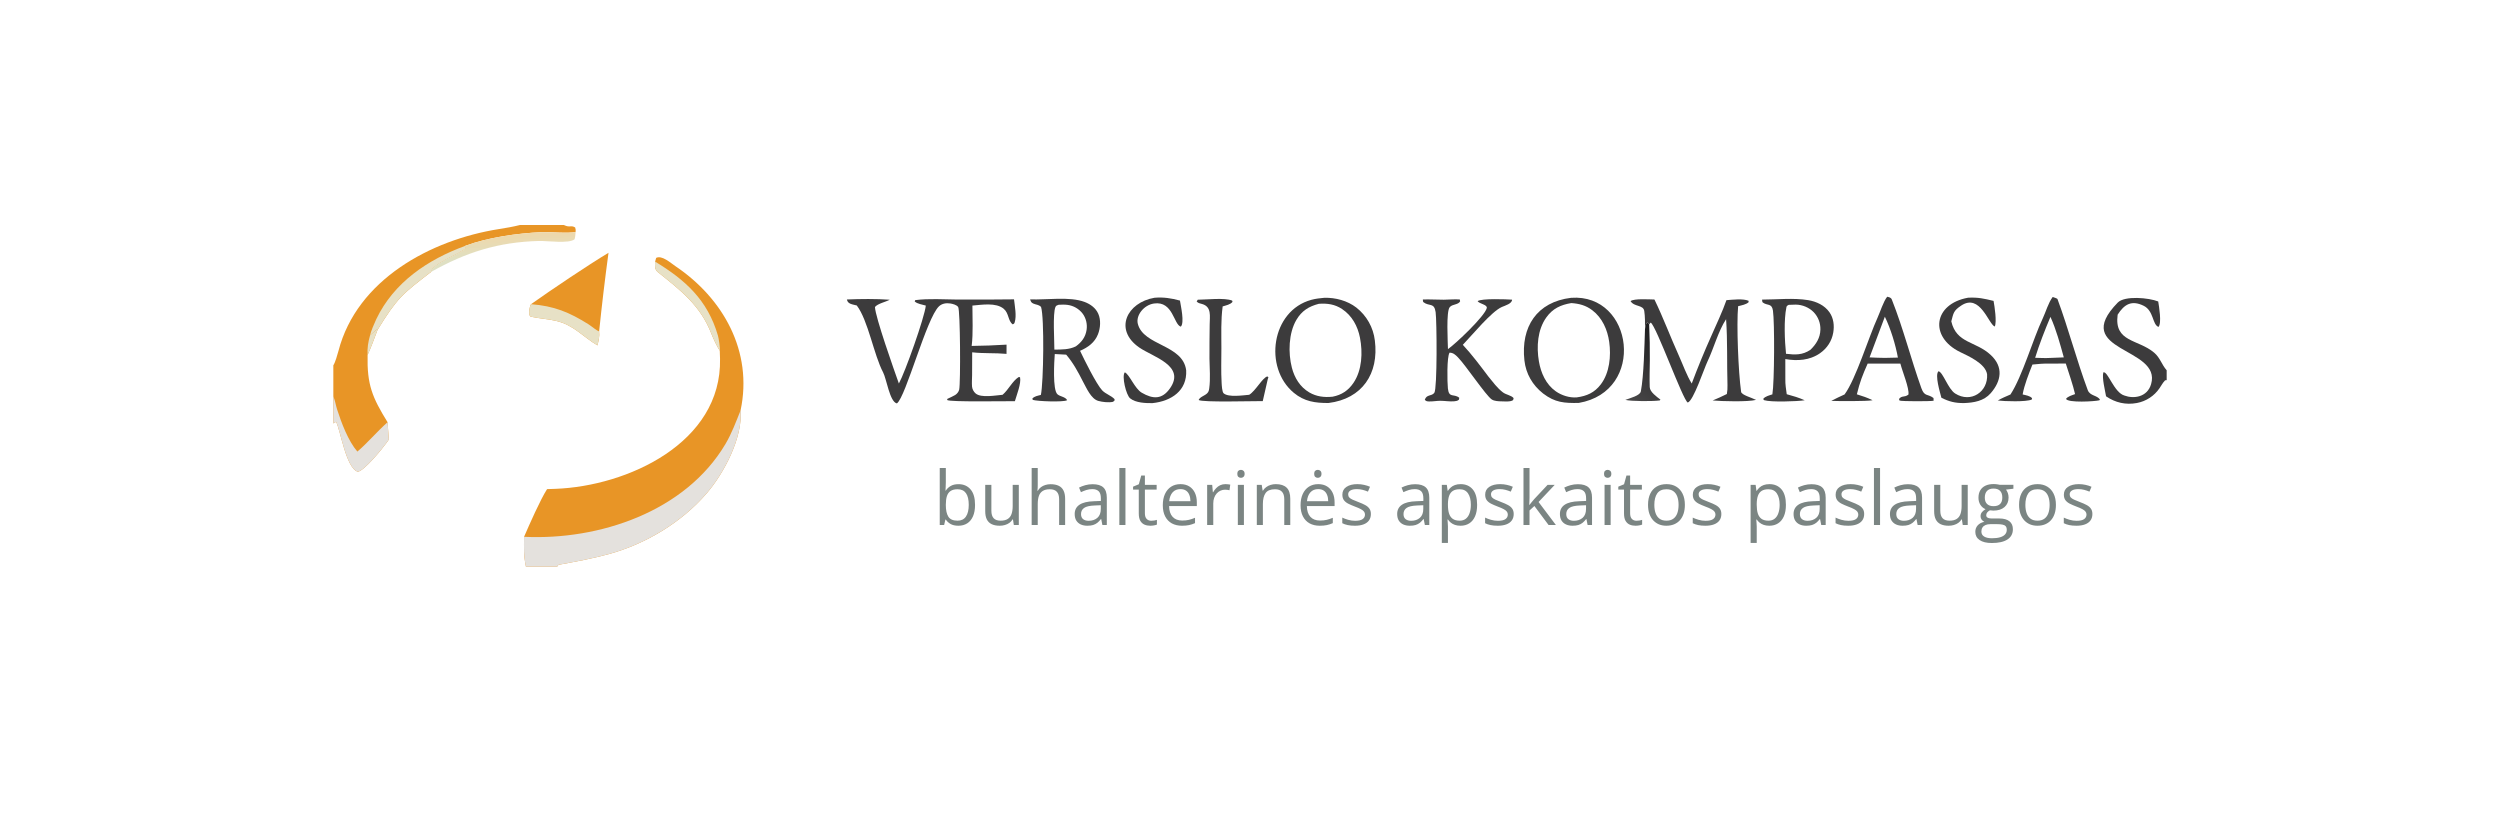 <?xml version="1.0"?>
<svg xmlns="http://www.w3.org/2000/svg" width="300" height="100" viewBox="0 0 300 100">
<g clip-path="url(#clip0_4006_823)">
<path d="M188.535 35.737C196.032 35.202 197.551 46.972 189.439 48.354C187.725 48.378 186.618 48.323 185.172 47.218C183.903 46.22 183.107 44.85 182.929 43.246C182.482 39.219 184.427 36.229 188.535 35.737ZM189.216 47.684C190.422 47.523 191.343 47.116 192.097 46.124C193.156 44.73 193.341 42.718 193.106 41.036C192.902 39.569 192.274 38.136 191.068 37.224C190.298 36.642 189.501 36.433 188.553 36.369C187.284 36.581 186.322 37.023 185.556 38.095C184.497 39.579 184.37 41.615 184.668 43.361C184.903 44.743 185.511 46.123 186.687 46.953C187.391 47.451 188.349 47.757 189.216 47.684Z" fill="#3C3B3C"/>
<path d="M158.915 35.735C160.25 35.698 161.689 36.081 162.756 36.904C163.996 37.873 164.798 39.297 164.982 40.86C165.489 44.838 163.464 47.858 159.419 48.361C157.811 48.367 156.51 48.177 155.258 47.138C151.605 44.107 152.562 37.275 157.372 35.976C157.897 35.834 158.385 35.788 158.915 35.735ZM159.908 47.604C160.999 47.394 161.795 46.863 162.421 45.94C163.453 44.415 163.54 42.283 163.197 40.527C162.926 39.142 162.248 37.883 161.053 37.087C160.187 36.511 159.281 36.382 158.262 36.456C157.06 36.768 156.212 37.294 155.57 38.379C154.625 39.979 154.57 42.36 155.024 44.12C155.338 45.339 156.003 46.435 157.107 47.086C157.97 47.595 158.923 47.708 159.908 47.604Z" fill="#3C3B3C"/>
<path d="M101.627 35.938C103.291 35.867 105.108 35.851 106.768 35.967C106.295 36.232 105.318 36.429 104.994 36.841C105.043 38.063 107.281 44.379 107.865 46.021C108.588 44.73 110.959 38.072 111.097 36.67C110.68 36.537 110.088 36.48 109.765 36.175L109.825 36.016C111.47 35.801 113.279 35.934 114.945 35.948C117.191 35.958 119.437 35.948 121.683 35.921C121.77 36.738 122.014 37.902 121.76 38.688C121.709 38.847 121.671 38.85 121.529 38.925C120.933 38.49 121.092 37.592 120.441 37.051C119.51 36.278 117.814 36.575 116.689 36.669C116.687 38.255 116.792 39.938 116.602 41.511C118 41.5 119.39 41.438 120.786 41.357L120.783 42.465C119.413 42.336 118.025 42.437 116.662 42.277L116.652 45.005C116.644 45.457 116.609 45.926 116.643 46.377C116.667 46.69 116.837 47.014 117.077 47.216C117.744 47.779 119.468 47.443 120.308 47.375C121.026 46.762 121.47 45.753 122.226 45.254C122.263 45.229 122.359 45.262 122.406 45.271C122.567 46.008 121.999 47.397 121.786 48.143C120.696 48.128 113.944 48.26 113.656 48.001L113.686 47.863C113.993 47.713 114.324 47.58 114.616 47.404C114.84 47.268 115.046 47.013 115.103 46.755C115.278 45.969 115.238 37.223 114.979 36.841C114.804 36.584 114.321 36.461 114.032 36.416C113.549 36.34 113.039 36.417 112.673 36.764C111.174 38.185 108.707 47.623 107.628 48.41C106.768 48.233 106.385 45.462 105.975 44.689C104.854 42.575 104.182 38.458 102.815 36.659C102.288 36.515 101.728 36.497 101.627 35.938Z" fill="#3C3B3C"/>
<path d="M123.611 35.926C125.584 36.005 128.356 35.55 130.167 36.24C130.863 36.505 131.49 36.962 131.797 37.661C132.121 38.399 132.052 39.361 131.761 40.104C131.37 41.106 130.558 41.685 129.607 42.098C130.085 43.118 131.576 46.125 132.264 46.846C132.684 47.285 133.333 47.46 133.751 47.902L133.729 48.094L133.539 48.224C133.033 48.328 132.289 48.248 131.792 48.108C130.922 47.862 130.379 46.556 129.973 45.823C129.379 44.654 128.8 43.562 127.941 42.558C127.484 42.541 127.028 42.517 126.572 42.485C126.513 43.294 126.288 46.791 126.898 47.318C127.22 47.596 127.841 47.611 128.056 48.017C128.045 48.023 128.035 48.029 128.025 48.035C127.587 48.275 124.465 48.158 123.937 47.987L123.878 47.837C124.114 47.545 124.557 47.484 124.904 47.392C125.225 45.952 125.334 38.097 124.924 36.827C124.604 36.528 124.361 36.59 123.991 36.425C123.726 36.306 123.709 36.179 123.611 35.926ZM126.524 41.956C127.413 41.938 128.284 41.967 129.102 41.562C129.792 41.063 130.257 40.456 130.389 39.596C130.494 38.907 130.329 38.179 129.907 37.621C129.468 37.054 128.823 36.682 128.112 36.588C127.752 36.541 127.395 36.551 127.034 36.573C126.856 36.645 126.732 36.652 126.653 36.839C126.313 37.646 126.532 40.893 126.524 41.956Z" fill="#3C3B3C"/>
<path d="M211.447 35.952C213.233 35.948 215.229 35.728 216.985 36.018C217.971 36.181 218.947 36.634 219.535 37.47C220.036 38.183 220.135 39.077 219.989 39.918C219.812 40.938 219.249 41.794 218.402 42.387C217.168 43.25 215.683 43.339 214.238 43.088L214.241 45.512C214.223 46.112 214.327 46.713 214.408 47.306C215.151 47.508 215.862 47.714 216.566 48.033C215.62 48.174 212.519 48.281 211.693 48.021C211.645 48.006 211.612 47.912 211.588 47.866C211.828 47.551 212.321 47.448 212.685 47.324C212.931 45.908 212.962 38.655 212.754 37.272C212.613 36.343 212.079 36.718 211.527 36.293C211.462 36.243 211.459 36.039 211.447 35.952ZM214.322 42.455C215.419 42.587 216.294 42.616 217.242 41.983C217.935 41.32 218.427 40.536 218.448 39.549C218.47 38.774 218.181 38.022 217.644 37.463C217.094 36.897 216.282 36.56 215.493 36.554C215.207 36.555 214.921 36.564 214.636 36.582C214.496 36.673 214.408 36.689 214.372 36.857C214.048 38.38 214.162 40.884 214.322 42.455Z" fill="#3C3B3C"/>
<path d="M63.721 36.502C66.158 34.778 70.545 31.821 73.021 30.334C72.596 33.471 72.222 36.615 71.897 39.765C71.965 40.411 71.839 40.814 71.694 41.446C70.035 40.481 68.859 39.006 66.757 38.513C65.731 38.272 64.748 38.228 63.733 38.01C63.328 37.924 63.535 36.807 63.721 36.502Z" fill="#E89526"/>
<path d="M63.721 36.502C66.498 36.722 68.305 37.457 70.635 38.925C70.985 39.145 71.62 39.701 71.897 39.765C71.965 40.411 71.839 40.814 71.694 41.446C70.035 40.481 68.859 39.006 66.757 38.513C65.731 38.272 64.748 38.228 63.733 38.01C63.328 37.924 63.535 36.807 63.721 36.502Z" fill="#E7E1C6"/>
<path d="M207.173 36.019C207.928 35.963 209.149 35.811 209.826 36.091L209.833 36.264C209.535 36.546 208.987 36.638 208.576 36.744C208.368 38.918 208.599 44.663 208.934 47.022C208.987 47.395 210.173 47.71 210.729 47.987C209.736 48.242 206.59 48.155 205.518 48.056C206.117 47.803 206.646 47.578 207.224 47.281C207.289 46.921 207.308 46.584 207.298 46.219C207.218 43.593 207.317 40.921 207.131 38.303C206.184 39.742 205.652 41.805 204.91 43.351C204.485 44.236 203.213 48.102 202.532 48.305C201.958 48.051 198.752 39.1 198.085 38.71L197.899 38.916L197.694 38.688C197.46 38.85 197.471 39.146 197.4 39.484C197.41 38.806 197.412 37.977 197.311 37.315C197.194 36.554 196.085 36.845 195.666 36.13C196.128 35.802 197.879 35.931 198.534 35.942C199.57 38.073 200.485 40.518 201.47 42.694C201.942 43.737 202.413 45.074 203.009 46.023C203.728 44.103 204.507 42.207 205.346 40.336C205.92 39.027 206.722 37.331 207.173 36.019Z" fill="#3C3B3C"/>
<path d="M226.463 35.607C226.709 35.672 226.916 35.689 227.02 35.949C228.396 39.413 229.309 43.07 230.565 46.582C230.942 47.634 231.321 47.231 232.02 47.761L232.034 48.088C231.693 48.17 228.206 48.173 227.944 48.067L227.875 47.882C228.259 47.412 228.486 47.741 229.012 47.352C229.137 46.601 228.279 44.571 228.047 43.633L226.094 43.633L224.117 43.634C223.5 45.026 223.18 45.846 222.822 47.318C223.565 47.551 224.014 47.691 224.71 48.03C224.024 48.165 220.534 48.14 219.749 48.105C220.292 47.822 220.791 47.586 221.349 47.332C222.712 45.475 224.257 40.413 225.299 38.141C225.61 37.462 226.012 36.161 226.463 35.607ZM224.348 42.887C224.961 42.911 225.576 42.949 226.189 42.947L227.748 42.91C227.464 41.356 226.875 39.425 226.182 38.006C225.58 39.636 224.969 41.263 224.348 42.887Z" fill="#3C3B3C"/>
<path d="M246.322 35.638L246.342 35.643C246.433 35.668 246.874 35.825 246.892 35.873C248.221 39.454 249.198 43.23 250.53 46.812C250.799 47.536 251.677 47.412 251.993 47.96L251.923 48.037C251.389 48.173 248.161 48.366 247.923 47.868C248.114 47.571 248.656 47.425 249.007 47.293C248.785 46.274 248.223 44.661 247.894 43.623L245.955 43.634C245.191 43.614 244.644 43.671 243.891 43.746C243.464 44.835 242.915 46.196 242.717 47.335C243.097 47.428 243.602 47.499 243.848 47.784L243.814 47.944C243.148 48.249 240.514 48.157 239.736 48.061C240.223 47.774 240.738 47.564 241.256 47.339C242.683 45.155 243.945 40.721 245.122 38.227C245.492 37.442 245.801 36.327 246.322 35.638ZM244.216 42.935C244.831 42.955 245.448 42.987 246.062 42.95L247.656 42.886C247.208 41.269 246.748 39.553 246.054 38.023C245.381 39.621 244.728 41.278 244.216 42.935Z" fill="#3C3B3C"/>
<path d="M170.743 35.938C171.573 35.906 172.423 35.97 173.256 35.966C173.89 35.963 174.548 35.884 175.178 35.938L175.213 36.164C174.999 36.568 174.333 36.498 174.019 36.808C174.005 36.822 173.99 36.837 173.976 36.852C173.516 37.324 173.742 41.083 173.755 41.893C174.666 41.268 178.198 37.923 178.413 36.964C178.505 36.551 177.515 36.462 177.314 36.136C177.788 35.792 180.748 35.91 181.448 35.959C181.452 36.437 180.613 36.668 180.225 36.837C178.978 37.38 176.651 40.221 175.539 41.378C176.642 42.562 177.641 43.906 178.616 45.196C179.151 45.847 179.677 46.578 180.353 47.087C180.743 47.38 181.349 47.432 181.635 47.773L181.575 48.007C181.294 48.239 180.582 48.167 180.212 48.163C179.848 48.159 179.322 48.141 179.013 47.936C178.31 47.47 175.887 43.83 174.942 42.87C174.648 42.571 174.381 42.324 173.949 42.319C173.608 42.801 173.671 45.893 173.746 46.605C173.872 47.812 174.459 47.205 175.105 47.727C175.1 47.775 175.097 47.935 175.067 47.964C174.917 48.106 174.723 48.135 174.525 48.154C173.972 48.21 173.385 48.093 172.827 48.095C172.378 48.096 171.92 48.192 171.476 48.174C171.241 48.165 171.133 48.149 170.975 47.977C171.192 47.295 171.779 47.579 172.117 47.141C172.483 46.666 172.42 38.456 172.275 37.455C172.103 36.268 171.511 36.802 170.813 36.262C170.744 36.209 170.752 36.029 170.743 35.938Z" fill="#3C3B3C"/>
<path d="M236.171 35.725C237.374 35.663 238.079 35.831 239.227 36.107C239.354 36.776 239.629 38.616 239.373 39.185C238.626 38.919 237.62 35.153 235.342 36.671C234.414 37.289 234.426 37.553 234.155 38.561C234.777 41.241 237.073 40.904 238.893 42.6C240.433 44.035 240.164 45.715 238.888 47.182C238.062 48.13 236.859 48.324 235.68 48.368C234.639 48.379 233.878 48.197 232.965 47.725C232.81 47.097 232.152 45.002 232.618 44.549C233.168 44.656 233.758 46.672 234.621 47.221C236.5 48.416 238.594 47.018 238.451 44.907C238.236 43.602 236.197 42.727 235.207 42.242C231.48 40.417 232.019 36.468 236.171 35.725Z" fill="#3C3B3C"/>
<path d="M138.537 35.731C139.608 35.637 140.566 35.787 141.595 36.069C141.705 36.768 142.152 38.701 141.702 39.199C140.838 38.965 140.774 36.096 138.489 36.419C137.255 36.593 136.285 37.852 136.537 38.853C137.208 41.513 141.95 41.321 142.341 44.439C142.466 46.868 140.576 48.133 138.303 48.375C137.485 48.388 136.294 48.346 135.62 47.805C135.123 47.406 134.583 45.094 134.98 44.68C135.55 44.945 136.163 46.63 137.008 47.124C138.363 47.917 139.465 47.947 140.411 46.584C142.294 43.872 138.351 42.836 136.712 41.702C133.615 39.557 135.238 36.292 138.537 35.731Z" fill="#3C3B3C"/>
<path d="M143.731 35.966C144.804 35.962 146.921 35.703 147.855 36.069L147.902 36.222C147.646 36.552 147.104 36.648 146.719 36.769C146.495 38.413 146.568 40.117 146.567 41.773C146.566 43.158 146.513 44.569 146.595 45.951C146.61 46.206 146.644 47.032 146.839 47.199C147.433 47.705 149.133 47.435 149.9 47.375C150.658 46.926 151.497 45.323 152.079 45.171L152.209 45.269L152.125 45.531C151.932 46.399 151.734 47.266 151.531 48.132C150.42 48.122 144.269 48.304 143.837 47.999C144.003 47.613 144.546 47.504 144.851 47.206C145.041 47.021 145.076 46.84 145.111 46.582C145.265 45.446 145.15 44.194 145.136 43.045C145.12 41.684 145.154 40.323 145.161 38.961C145.167 37.944 145.423 36.818 144.252 36.481C143.974 36.401 143.807 36.392 143.6 36.183L143.731 35.966Z" fill="#3C3B3C"/>
<path d="M197.4 39.484C197.471 39.146 197.46 38.85 197.694 38.688L197.899 38.916C197.964 40.37 197.991 41.826 197.981 43.282C197.969 44.288 197.928 45.442 197.967 46.451C197.99 47.045 198.794 47.599 199.25 47.952L199.178 48.051C198.42 48.167 195.742 48.172 195.04 47.987C195.643 47.756 196.804 47.479 196.903 46.959C197.263 45.063 197.333 41.394 197.4 39.484Z" fill="url(#paint0_linear_4006_823)"/>
<path d="M78.613 31.393L78.739 30.947C79.426 30.591 80.476 31.554 81.036 31.93C86.784 35.793 90.372 42.172 88.872 49.234C89.138 52.484 86.91 56.756 84.787 59.217C81.78 62.702 77.442 65.303 73.004 66.507C71.032 67.043 69.111 67.391 67.111 67.76C66.989 67.783 66.896 67.88 66.869 68H63.11C62.824 66.618 62.878 65.829 62.888 64.416C63.551 62.892 64.822 59.993 65.648 58.695L66.643 58.661C75.282 58.341 86.627 53.154 86.404 43.051C86.397 42.729 86.384 42.404 86.372 42.082C86.038 41.585 85.568 40.571 85.367 40.052C84.048 36.64 81.65 34.821 78.918 32.632C78.55 32.336 78.588 31.848 78.613 31.393Z" fill="#E89526"/>
<path d="M62.888 64.416C71.889 64.851 82.235 61.414 87.056 53.279C87.8 52.024 88.333 50.587 88.872 49.234C89.138 52.483 86.91 56.756 84.787 59.217C81.78 62.702 77.442 65.303 73.004 66.507C71.032 67.043 69.111 67.391 67.111 67.76C66.989 67.782 66.896 67.88 66.869 68H63.11C62.824 66.618 62.878 65.829 62.888 64.416Z" fill="#E4E1DD"/>
<path d="M78.613 31.393C82.21 33.581 84.902 35.967 86.151 40.267C86.248 40.597 86.438 41.774 86.372 42.082C86.038 41.585 85.568 40.571 85.367 40.052C84.048 36.64 81.65 34.821 78.918 32.632C78.55 32.336 78.588 31.848 78.613 31.393Z" fill="#E7E1C6"/>
<path d="M62.399 27H67.663L67.693 27.014C68.414 27.355 68.491 26.979 69.019 27.296C69.084 27.533 69.098 27.587 69.073 27.831C68.204 28.046 66.045 27.813 64.997 27.859C62.128 27.986 58.483 28.496 55.818 29.507L55.914 29.772C55.35 30.418 51.872 31.635 51.727 32.633C48.263 35.3 47.682 35.725 45.306 39.585C44.927 40.582 44.546 41.636 44.111 42.606C44.032 46.175 44.675 47.696 46.509 50.666C46.564 51.358 46.615 52.05 46.661 52.742C46.588 52.852 46.512 52.961 46.435 53.069C45.905 53.812 43.754 56.472 42.939 56.608C41.505 56.178 40.835 51.5 40.328 50.619L40 50.809V47.56V43.835C40.205 43.571 40.525 42.459 40.615 42.112C42.835 33.561 51.695 28.776 59.876 27.488C60.65 27.366 61.622 27.203 62.399 27Z" fill="#E89526"/>
<path d="M40 47.56C40.24 48.129 40.27 48.564 40.448 49.12C40.958 50.708 41.792 52.937 42.886 54.189C44.095 53.164 45.277 51.752 46.509 50.666C46.564 51.358 46.615 52.05 46.661 52.742C46.588 52.852 46.512 52.961 46.435 53.069C45.905 53.812 43.754 56.472 42.939 56.608C41.505 56.178 40.835 51.5 40.328 50.619L40 50.809V47.56Z" fill="#E4E1DD"/>
<path d="M44.406 40.242C44.51 39.749 44.916 38.799 45.144 38.319C47.254 33.883 51.345 31.142 55.818 29.507L55.914 29.772C55.35 30.418 51.872 31.635 51.727 32.633C48.263 35.3 47.682 35.725 45.306 39.585L45.179 39.561C44.943 39.766 44.622 40.027 44.406 40.242Z" fill="#E7E1C6"/>
<path d="M44.406 40.242C44.622 40.027 44.943 39.766 45.179 39.56L45.306 39.585C44.927 40.582 44.546 41.636 44.111 42.606C44.055 41.77 44.182 41.047 44.406 40.242Z" fill="#E7E1C6"/>
<path d="M252.728 47.559C252.603 46.815 252.223 45.365 252.399 44.685C252.928 44.482 253.683 47.11 254.928 47.464C256.032 47.878 257.667 47.678 258.131 46.099C259.448 41.608 248.32 42.259 254.13 36.31C254.964 35.456 257.864 35.727 258.986 36.176C259.08 36.741 259.429 38.808 259.016 39.231C258.268 38.943 258.462 37.296 257.241 36.694C255.791 35.979 254.908 36.519 254.118 37.76C253.671 41.096 256.565 40.676 258.5 42.322C259.227 42.94 259.401 43.762 260 44.431V45.618L259.811 45.639C259.504 45.969 259.39 46.223 259.141 46.587C258.509 47.516 257.531 48.155 256.425 48.361C255.084 48.611 253.843 48.319 252.728 47.559Z" fill="#3C3B3C"/>
<path d="M69.073 27.831C69.049 28.133 69.037 28.419 68.951 28.71C68.281 29.27 65.675 28.89 64.676 28.916C59.811 29.044 55.93 30.262 51.727 32.633C51.872 31.635 55.35 30.418 55.914 29.772L55.818 29.507C58.483 28.496 62.128 27.986 64.997 27.859C66.045 27.813 68.204 28.046 69.073 27.831Z" fill="url(#paint1_linear_4006_823)"/>
<path d="M113.499 56.162V57.872C113.499 58.068 113.493 58.258 113.481 58.443C113.472 58.627 113.465 58.771 113.459 58.873H113.499C113.63 58.657 113.821 58.474 114.07 58.324C114.319 58.175 114.637 58.1 115.023 58.1C115.627 58.1 116.107 58.31 116.465 58.728C116.825 59.145 117.005 59.764 117.005 60.587C117.005 61.129 116.923 61.586 116.759 61.959C116.595 62.331 116.364 62.612 116.065 62.802C115.766 62.993 115.413 63.088 115.006 63.088C114.625 63.088 114.312 63.018 114.065 62.877C113.822 62.733 113.635 62.559 113.503 62.354H113.446L113.296 63H112.769V56.162H113.499ZM114.905 58.711C114.556 58.711 114.279 58.78 114.074 58.917C113.869 59.052 113.721 59.257 113.63 59.533C113.542 59.805 113.499 60.151 113.499 60.57V60.609C113.499 61.216 113.6 61.68 113.802 62.002C114.004 62.322 114.372 62.481 114.905 62.481C115.353 62.481 115.688 62.317 115.911 61.989C116.137 61.661 116.25 61.192 116.25 60.583C116.25 59.962 116.138 59.495 115.916 59.181C115.696 58.868 115.359 58.711 114.905 58.711ZM122.257 58.184V63H121.659L121.554 62.323H121.514C121.415 62.49 121.286 62.631 121.127 62.745C120.969 62.859 120.791 62.944 120.591 63C120.395 63.059 120.186 63.088 119.963 63.088C119.582 63.088 119.263 63.026 119.005 62.903C118.747 62.78 118.552 62.59 118.42 62.332C118.292 62.074 118.227 61.743 118.227 61.339V58.184H118.965V61.286C118.965 61.688 119.056 61.988 119.238 62.187C119.419 62.383 119.696 62.481 120.068 62.481C120.426 62.481 120.71 62.414 120.921 62.279C121.135 62.145 121.289 61.947 121.382 61.686C121.476 61.422 121.523 61.1 121.523 60.719V58.184H122.257ZM124.529 56.162V58.206C124.529 58.323 124.526 58.441 124.52 58.562C124.514 58.679 124.504 58.787 124.489 58.887H124.538C124.637 58.717 124.763 58.575 124.916 58.46C125.071 58.343 125.247 58.255 125.443 58.197C125.639 58.135 125.847 58.105 126.067 58.105C126.454 58.105 126.776 58.166 127.034 58.289C127.294 58.412 127.489 58.602 127.618 58.86C127.75 59.118 127.816 59.452 127.816 59.862V63H127.095V59.911C127.095 59.509 127.003 59.209 126.818 59.01C126.637 58.81 126.357 58.711 125.979 58.711C125.622 58.711 125.336 58.78 125.122 58.917C124.911 59.052 124.759 59.252 124.665 59.515C124.574 59.779 124.529 60.101 124.529 60.482V63H123.799V56.162H124.529ZM131.121 58.105C131.695 58.105 132.121 58.233 132.399 58.491C132.678 58.749 132.817 59.161 132.817 59.726V63H132.285L132.145 62.288H132.109C131.975 62.464 131.834 62.612 131.688 62.732C131.541 62.849 131.371 62.938 131.178 63C130.987 63.059 130.753 63.088 130.475 63.088C130.182 63.088 129.921 63.037 129.692 62.934C129.467 62.831 129.288 62.676 129.156 62.468C129.027 62.26 128.963 61.997 128.963 61.677C128.963 61.197 129.153 60.828 129.534 60.57C129.915 60.312 130.495 60.171 131.274 60.148L132.105 60.113V59.818C132.105 59.402 132.016 59.111 131.837 58.944C131.658 58.777 131.406 58.693 131.081 58.693C130.829 58.693 130.589 58.73 130.36 58.803C130.132 58.877 129.915 58.963 129.71 59.062L129.486 58.509C129.703 58.398 129.952 58.302 130.233 58.223C130.514 58.144 130.81 58.105 131.121 58.105ZM132.096 60.627L131.362 60.658C130.762 60.681 130.338 60.779 130.092 60.952C129.846 61.125 129.723 61.37 129.723 61.686C129.723 61.961 129.807 62.165 129.974 62.297C130.141 62.429 130.362 62.495 130.637 62.495C131.065 62.495 131.415 62.376 131.688 62.139C131.96 61.901 132.096 61.545 132.096 61.071V60.627ZM135.054 63H134.32V56.162H135.054V63ZM138.152 62.49C138.272 62.49 138.395 62.48 138.521 62.459C138.647 62.439 138.75 62.414 138.829 62.385V62.952C138.744 62.99 138.625 63.022 138.473 63.048C138.323 63.075 138.177 63.088 138.033 63.088C137.778 63.088 137.547 63.044 137.339 62.956C137.131 62.865 136.964 62.713 136.838 62.499C136.715 62.285 136.653 61.989 136.653 61.611V58.755H135.968V58.399L136.658 58.113L136.948 57.067H137.387V58.184H138.798V58.755H137.387V61.589C137.387 61.891 137.456 62.117 137.594 62.266C137.734 62.416 137.92 62.49 138.152 62.49ZM141.659 58.096C142.069 58.096 142.42 58.187 142.713 58.368C143.006 58.55 143.23 58.805 143.386 59.133C143.541 59.458 143.619 59.839 143.619 60.275V60.728H140.292C140.301 61.294 140.441 61.724 140.714 62.02C140.986 62.316 141.37 62.464 141.865 62.464C142.17 62.464 142.439 62.436 142.674 62.38C142.908 62.325 143.151 62.243 143.403 62.134V62.776C143.16 62.884 142.918 62.963 142.678 63.013C142.441 63.063 142.16 63.088 141.834 63.088C141.372 63.088 140.967 62.994 140.622 62.807C140.279 62.616 140.012 62.338 139.822 61.972C139.631 61.605 139.536 61.157 139.536 60.627C139.536 60.108 139.623 59.66 139.795 59.282C139.971 58.901 140.217 58.608 140.534 58.403C140.853 58.198 141.228 58.096 141.659 58.096ZM141.65 58.693C141.26 58.693 140.95 58.821 140.718 59.076C140.487 59.331 140.349 59.687 140.305 60.144H142.854C142.851 59.856 142.806 59.605 142.718 59.388C142.633 59.168 142.502 58.998 142.327 58.878C142.151 58.755 141.925 58.693 141.65 58.693ZM147.046 58.096C147.143 58.096 147.244 58.102 147.35 58.113C147.455 58.122 147.549 58.135 147.631 58.153L147.539 58.83C147.459 58.809 147.372 58.793 147.275 58.781C147.178 58.77 147.087 58.764 147.002 58.764C146.809 58.764 146.626 58.803 146.453 58.882C146.283 58.959 146.134 59.07 146.005 59.216C145.876 59.36 145.775 59.534 145.702 59.739C145.628 59.941 145.592 60.167 145.592 60.416V63H144.858V58.184H145.464L145.543 59.071H145.574C145.674 58.893 145.794 58.73 145.935 58.584C146.075 58.434 146.238 58.315 146.422 58.227C146.61 58.14 146.818 58.096 147.046 58.096ZM149.27 58.184V63H148.541V58.184H149.27ZM148.914 56.382C149.034 56.382 149.137 56.421 149.222 56.501C149.31 56.577 149.354 56.697 149.354 56.861C149.354 57.022 149.31 57.142 149.222 57.221C149.137 57.3 149.034 57.34 148.914 57.34C148.788 57.34 148.683 57.3 148.598 57.221C148.516 57.142 148.475 57.022 148.475 56.861C148.475 56.697 148.516 56.577 148.598 56.501C148.683 56.421 148.788 56.382 148.914 56.382ZM153.098 58.096C153.669 58.096 154.101 58.236 154.394 58.518C154.687 58.796 154.833 59.244 154.833 59.862V63H154.113V59.911C154.113 59.509 154.021 59.209 153.836 59.01C153.654 58.81 153.375 58.711 152.997 58.711C152.463 58.711 152.088 58.862 151.872 59.164C151.655 59.465 151.546 59.903 151.546 60.477V63H150.817V58.184H151.406L151.516 58.878H151.555C151.658 58.708 151.788 58.566 151.946 58.452C152.104 58.334 152.282 58.247 152.478 58.188C152.674 58.127 152.881 58.096 153.098 58.096ZM158.191 58.096C158.601 58.096 158.953 58.187 159.246 58.368C159.539 58.55 159.763 58.805 159.918 59.133C160.073 59.458 160.151 59.839 160.151 60.275V60.728H156.824C156.833 61.294 156.974 61.724 157.246 62.02C157.519 62.316 157.902 62.464 158.397 62.464C158.702 62.464 158.972 62.436 159.206 62.38C159.44 62.325 159.684 62.243 159.936 62.134V62.776C159.692 62.884 159.451 62.963 159.21 63.013C158.973 63.063 158.692 63.088 158.367 63.088C157.904 63.088 157.5 62.994 157.154 62.807C156.811 62.616 156.544 62.338 156.354 61.972C156.164 61.605 156.068 61.157 156.068 60.627C156.068 60.108 156.155 59.66 156.328 59.282C156.503 58.901 156.75 58.608 157.066 58.403C157.385 58.198 157.76 58.096 158.191 58.096ZM158.182 58.693C157.792 58.693 157.482 58.821 157.25 59.076C157.019 59.331 156.881 59.687 156.837 60.144H159.386C159.383 59.856 159.338 59.605 159.25 59.388C159.165 59.168 159.035 58.998 158.859 58.878C158.683 58.755 158.458 58.693 158.182 58.693ZM158.138 56.382C158.258 56.382 158.361 56.421 158.446 56.501C158.534 56.577 158.578 56.697 158.578 56.861C158.578 57.022 158.534 57.142 158.446 57.221C158.361 57.3 158.258 57.34 158.138 57.34C158.012 57.34 157.907 57.3 157.822 57.221C157.74 57.142 157.699 57.022 157.699 56.861C157.699 56.697 157.74 56.577 157.822 56.501C157.907 56.421 158.012 56.382 158.138 56.382ZM164.506 61.682C164.506 61.989 164.428 62.248 164.273 62.459C164.121 62.667 163.901 62.824 163.614 62.93C163.33 63.035 162.99 63.088 162.594 63.088C162.257 63.088 161.966 63.062 161.72 63.009C161.474 62.956 161.258 62.881 161.074 62.785V62.112C161.27 62.209 161.504 62.297 161.777 62.376C162.049 62.455 162.328 62.495 162.612 62.495C163.028 62.495 163.33 62.427 163.517 62.292C163.705 62.158 163.798 61.975 163.798 61.743C163.798 61.611 163.76 61.496 163.684 61.396C163.611 61.294 163.486 61.195 163.311 61.102C163.135 61.005 162.892 60.899 162.581 60.785C162.273 60.668 162.007 60.552 161.781 60.438C161.559 60.321 161.386 60.179 161.263 60.012C161.143 59.845 161.083 59.628 161.083 59.361C161.083 58.954 161.247 58.642 161.575 58.425C161.906 58.206 162.339 58.096 162.875 58.096C163.166 58.096 163.437 58.125 163.688 58.184C163.943 58.239 164.181 58.315 164.4 58.412L164.154 58.997C163.955 58.912 163.743 58.84 163.517 58.781C163.292 58.723 163.062 58.693 162.827 58.693C162.49 58.693 162.231 58.749 162.049 58.86C161.871 58.972 161.781 59.124 161.781 59.317C161.781 59.467 161.822 59.59 161.904 59.687C161.989 59.783 162.124 59.874 162.309 59.959C162.493 60.044 162.736 60.144 163.038 60.258C163.34 60.369 163.601 60.485 163.82 60.605C164.04 60.722 164.208 60.866 164.326 61.036C164.446 61.203 164.506 61.418 164.506 61.682ZM169.819 58.105C170.393 58.105 170.819 58.233 171.098 58.491C171.376 58.749 171.515 59.161 171.515 59.726V63H170.983L170.843 62.288H170.808C170.673 62.464 170.532 62.612 170.386 62.732C170.239 62.849 170.069 62.938 169.876 63C169.686 63.059 169.451 63.088 169.173 63.088C168.88 63.088 168.619 63.037 168.391 62.934C168.165 62.831 167.986 62.676 167.854 62.468C167.726 62.26 167.661 61.997 167.661 61.677C167.661 61.197 167.852 60.828 168.232 60.57C168.613 60.312 169.193 60.171 169.973 60.148L170.803 60.113V59.818C170.803 59.402 170.714 59.111 170.535 58.944C170.356 58.777 170.104 58.693 169.779 58.693C169.527 58.693 169.287 58.73 169.059 58.803C168.83 58.877 168.613 58.963 168.408 59.062L168.184 58.509C168.401 58.398 168.65 58.302 168.931 58.223C169.212 58.144 169.508 58.105 169.819 58.105ZM170.794 60.627L170.061 60.658C169.46 60.681 169.037 60.779 168.791 60.952C168.544 61.125 168.421 61.37 168.421 61.686C168.421 61.961 168.505 62.165 168.672 62.297C168.839 62.429 169.06 62.495 169.335 62.495C169.763 62.495 170.113 62.376 170.386 62.139C170.658 61.901 170.794 61.545 170.794 61.071V60.627ZM175.281 58.096C175.882 58.096 176.361 58.302 176.718 58.715C177.076 59.128 177.254 59.749 177.254 60.579C177.254 61.127 177.172 61.586 177.008 61.959C176.844 62.331 176.613 62.612 176.314 62.802C176.018 62.993 175.668 63.088 175.264 63.088C175.009 63.088 174.785 63.054 174.591 62.987C174.398 62.919 174.232 62.829 174.095 62.714C173.957 62.6 173.843 62.476 173.752 62.341H173.699C173.708 62.455 173.718 62.593 173.73 62.754C173.745 62.915 173.752 63.056 173.752 63.176V65.153H173.018V58.184H173.62L173.717 58.895H173.752C173.846 58.749 173.96 58.616 174.095 58.496C174.229 58.373 174.394 58.276 174.587 58.206C174.783 58.132 175.015 58.096 175.281 58.096ZM175.154 58.711C174.82 58.711 174.55 58.775 174.345 58.904C174.143 59.033 173.995 59.227 173.901 59.484C173.808 59.739 173.758 60.06 173.752 60.447V60.587C173.752 60.995 173.796 61.339 173.884 61.62C173.975 61.901 174.123 62.115 174.328 62.262C174.536 62.408 174.814 62.481 175.163 62.481C175.461 62.481 175.71 62.401 175.91 62.24C176.109 62.079 176.257 61.855 176.354 61.567C176.453 61.277 176.503 60.945 176.503 60.57C176.503 60.002 176.392 59.55 176.169 59.216C175.949 58.879 175.611 58.711 175.154 58.711ZM181.645 61.682C181.645 61.989 181.567 62.248 181.412 62.459C181.259 62.667 181.04 62.824 180.752 62.93C180.468 63.035 180.128 63.088 179.733 63.088C179.396 63.088 179.104 63.062 178.858 63.009C178.612 62.956 178.397 62.881 178.212 62.785V62.112C178.409 62.209 178.643 62.297 178.916 62.376C179.188 62.455 179.466 62.495 179.75 62.495C180.167 62.495 180.468 62.427 180.656 62.292C180.843 62.158 180.937 61.975 180.937 61.743C180.937 61.611 180.899 61.496 180.823 61.396C180.75 61.294 180.625 61.195 180.449 61.102C180.273 61.005 180.03 60.899 179.72 60.785C179.412 60.668 179.146 60.552 178.92 60.438C178.697 60.321 178.524 60.179 178.401 60.012C178.281 59.845 178.221 59.628 178.221 59.361C178.221 58.954 178.385 58.642 178.713 58.425C179.044 58.206 179.478 58.096 180.014 58.096C180.304 58.096 180.575 58.125 180.827 58.184C181.082 58.239 181.319 58.315 181.539 58.412L181.293 58.997C181.094 58.912 180.881 58.84 180.656 58.781C180.43 58.723 180.2 58.693 179.966 58.693C179.629 58.693 179.37 58.749 179.188 58.86C179.009 58.972 178.92 59.124 178.92 59.317C178.92 59.467 178.961 59.59 179.043 59.687C179.128 59.783 179.263 59.874 179.447 59.959C179.632 60.044 179.875 60.144 180.177 60.258C180.479 60.369 180.739 60.485 180.959 60.605C181.179 60.722 181.347 60.866 181.464 61.036C181.584 61.203 181.645 61.418 181.645 61.682ZM183.543 56.162V59.713C183.543 59.83 183.539 59.974 183.53 60.144C183.521 60.31 183.514 60.459 183.508 60.587H183.539C183.6 60.511 183.689 60.398 183.807 60.249C183.927 60.1 184.028 59.98 184.11 59.889L185.709 58.184H186.566L184.628 60.24L186.707 63H185.828L184.127 60.719L183.543 61.255V63H182.818V56.162H183.543ZM189.348 58.105C189.922 58.105 190.349 58.233 190.627 58.491C190.905 58.749 191.044 59.161 191.044 59.726V63H190.513L190.372 62.288H190.337C190.202 62.464 190.062 62.612 189.915 62.732C189.769 62.849 189.599 62.938 189.405 63C189.215 63.059 188.98 63.088 188.702 63.088C188.409 63.088 188.148 63.037 187.92 62.934C187.694 62.831 187.516 62.676 187.384 62.468C187.255 62.26 187.19 61.997 187.19 61.677C187.19 61.197 187.381 60.828 187.762 60.57C188.143 60.312 188.723 60.171 189.502 60.148L190.333 60.113V59.818C190.333 59.402 190.243 59.111 190.064 58.944C189.886 58.777 189.634 58.693 189.309 58.693C189.057 58.693 188.816 58.73 188.588 58.803C188.359 58.877 188.143 58.963 187.938 59.062L187.713 58.509C187.93 58.398 188.179 58.302 188.46 58.223C188.742 58.144 189.038 58.105 189.348 58.105ZM190.324 60.627L189.59 60.658C188.989 60.681 188.566 60.779 188.32 60.952C188.074 61.125 187.951 61.37 187.951 61.686C187.951 61.961 188.034 62.165 188.201 62.297C188.368 62.429 188.589 62.495 188.865 62.495C189.292 62.495 189.643 62.376 189.915 62.139C190.188 61.901 190.324 61.545 190.324 61.071V60.627ZM193.277 58.184V63H192.547V58.184H193.277ZM192.921 56.382C193.041 56.382 193.144 56.421 193.229 56.501C193.316 56.577 193.36 56.697 193.36 56.861C193.36 57.022 193.316 57.142 193.229 57.221C193.144 57.3 193.041 57.34 192.921 57.34C192.795 57.34 192.689 57.3 192.604 57.221C192.522 57.142 192.481 57.022 192.481 56.861C192.481 56.697 192.522 56.577 192.604 56.501C192.689 56.421 192.795 56.382 192.921 56.382ZM196.379 62.49C196.5 62.49 196.623 62.48 196.749 62.459C196.875 62.439 196.977 62.414 197.056 62.385V62.952C196.971 62.99 196.853 63.022 196.7 63.048C196.551 63.075 196.404 63.088 196.261 63.088C196.006 63.088 195.774 63.044 195.566 62.956C195.358 62.865 195.191 62.713 195.065 62.499C194.942 62.285 194.881 61.989 194.881 61.611V58.755H194.195V58.399L194.885 58.113L195.175 57.067H195.615V58.184H197.025V58.755H195.615V61.589C195.615 61.891 195.684 62.117 195.821 62.266C195.962 62.416 196.148 62.49 196.379 62.49ZM202.185 60.583C202.185 60.978 202.133 61.331 202.031 61.642C201.928 61.953 201.78 62.215 201.587 62.429C201.394 62.643 201.159 62.807 200.884 62.921C200.611 63.032 200.302 63.088 199.957 63.088C199.634 63.088 199.338 63.032 199.069 62.921C198.802 62.807 198.571 62.643 198.375 62.429C198.181 62.215 198.03 61.953 197.922 61.642C197.816 61.331 197.764 60.978 197.764 60.583C197.764 60.056 197.853 59.607 198.032 59.238C198.21 58.866 198.465 58.584 198.796 58.39C199.13 58.194 199.527 58.096 199.987 58.096C200.427 58.096 200.811 58.194 201.139 58.39C201.47 58.586 201.726 58.871 201.908 59.243C202.092 59.612 202.185 60.059 202.185 60.583ZM198.52 60.583C198.52 60.97 198.571 61.305 198.673 61.589C198.776 61.873 198.934 62.093 199.148 62.248C199.362 62.404 199.637 62.481 199.974 62.481C200.308 62.481 200.582 62.404 200.796 62.248C201.013 62.093 201.172 61.873 201.275 61.589C201.377 61.305 201.429 60.97 201.429 60.583C201.429 60.199 201.377 59.868 201.275 59.59C201.172 59.309 201.014 59.092 200.8 58.94C200.586 58.787 200.31 58.711 199.97 58.711C199.469 58.711 199.101 58.877 198.867 59.208C198.635 59.539 198.52 59.997 198.52 60.583ZM206.562 61.682C206.562 61.989 206.484 62.248 206.329 62.459C206.176 62.667 205.957 62.824 205.669 62.93C205.385 63.035 205.045 63.088 204.65 63.088C204.313 63.088 204.021 63.062 203.775 63.009C203.529 62.956 203.314 62.881 203.129 62.785V62.112C203.326 62.209 203.56 62.297 203.833 62.376C204.105 62.455 204.383 62.495 204.667 62.495C205.083 62.495 205.385 62.427 205.573 62.292C205.76 62.158 205.854 61.975 205.854 61.743C205.854 61.611 205.816 61.496 205.74 61.396C205.667 61.294 205.542 61.195 205.366 61.102C205.19 61.005 204.947 60.899 204.637 60.785C204.329 60.668 204.062 60.552 203.837 60.438C203.614 60.321 203.441 60.179 203.318 60.012C203.198 59.845 203.138 59.628 203.138 59.361C203.138 58.954 203.302 58.642 203.63 58.425C203.961 58.206 204.395 58.096 204.931 58.096C205.221 58.096 205.492 58.125 205.744 58.184C205.999 58.239 206.236 58.315 206.456 58.412L206.21 58.997C206.011 58.912 205.798 58.84 205.573 58.781C205.347 58.723 205.117 58.693 204.883 58.693C204.546 58.693 204.287 58.749 204.105 58.86C203.926 58.972 203.837 59.124 203.837 59.317C203.837 59.467 203.878 59.59 203.96 59.687C204.045 59.783 204.18 59.874 204.364 59.959C204.549 60.044 204.792 60.144 205.094 60.258C205.396 60.369 205.656 60.485 205.876 60.605C206.096 60.722 206.264 60.866 206.381 61.036C206.501 61.203 206.562 61.418 206.562 61.682ZM212.336 58.096C212.937 58.096 213.416 58.302 213.773 58.715C214.13 59.128 214.309 59.749 214.309 60.579C214.309 61.127 214.227 61.586 214.063 61.959C213.899 62.331 213.667 62.612 213.369 62.802C213.073 62.993 212.723 63.088 212.318 63.088C212.063 63.088 211.839 63.054 211.646 62.987C211.453 62.919 211.287 62.829 211.149 62.714C211.012 62.6 210.897 62.476 210.807 62.341H210.754C210.763 62.455 210.773 62.593 210.785 62.754C210.799 62.915 210.807 63.056 210.807 63.176V65.153H210.073V58.184H210.675L210.771 58.895H210.807C210.9 58.749 211.015 58.616 211.149 58.496C211.284 58.373 211.448 58.276 211.642 58.206C211.838 58.132 212.069 58.096 212.336 58.096ZM212.208 58.711C211.875 58.711 211.605 58.775 211.4 58.904C211.198 59.033 211.05 59.227 210.956 59.484C210.862 59.739 210.812 60.06 210.807 60.447V60.587C210.807 60.995 210.851 61.339 210.938 61.62C211.029 61.901 211.177 62.115 211.382 62.262C211.59 62.408 211.869 62.481 212.217 62.481C212.516 62.481 212.765 62.401 212.964 62.24C213.164 62.079 213.312 61.855 213.408 61.567C213.508 61.277 213.558 60.945 213.558 60.57C213.558 60.002 213.446 59.55 213.224 59.216C213.004 58.879 212.666 58.711 212.208 58.711ZM217.385 58.105C217.959 58.105 218.386 58.233 218.664 58.491C218.942 58.749 219.082 59.161 219.082 59.726V63H218.55L218.409 62.288H218.374C218.239 62.464 218.099 62.612 217.952 62.732C217.806 62.849 217.636 62.938 217.442 63C217.252 63.059 217.018 63.088 216.739 63.088C216.446 63.088 216.186 63.037 215.957 62.934C215.731 62.831 215.553 62.676 215.421 62.468C215.292 62.26 215.228 61.997 215.228 61.677C215.228 61.197 215.418 60.828 215.799 60.57C216.18 60.312 216.76 60.171 217.539 60.148L218.37 60.113V59.818C218.37 59.402 218.28 59.111 218.102 58.944C217.923 58.777 217.671 58.693 217.346 58.693C217.094 58.693 216.854 58.73 216.625 58.803C216.396 58.877 216.18 58.963 215.975 59.062L215.75 58.509C215.967 58.398 216.216 58.302 216.498 58.223C216.779 58.144 217.075 58.105 217.385 58.105ZM218.361 60.627L217.627 60.658C217.026 60.681 216.603 60.779 216.357 60.952C216.111 61.125 215.988 61.37 215.988 61.686C215.988 61.961 216.071 62.165 216.238 62.297C216.405 62.429 216.626 62.495 216.902 62.495C217.33 62.495 217.68 62.376 217.952 62.139C218.225 61.901 218.361 61.545 218.361 61.071V60.627ZM223.7 61.682C223.7 61.989 223.623 62.248 223.467 62.459C223.315 62.667 223.095 62.824 222.808 62.93C222.524 63.035 222.184 63.088 221.789 63.088C221.452 63.088 221.16 63.062 220.914 63.009C220.668 62.956 220.453 62.881 220.268 62.785V62.112C220.464 62.209 220.699 62.297 220.971 62.376C221.244 62.455 221.522 62.495 221.806 62.495C222.222 62.495 222.524 62.427 222.711 62.292C222.899 62.158 222.993 61.975 222.993 61.743C222.993 61.611 222.955 61.496 222.878 61.396C222.805 61.294 222.681 61.195 222.505 61.102C222.329 61.005 222.086 60.899 221.775 60.785C221.468 60.668 221.201 60.552 220.976 60.438C220.753 60.321 220.58 60.179 220.457 60.012C220.337 59.845 220.277 59.628 220.277 59.361C220.277 58.954 220.441 58.642 220.769 58.425C221.1 58.206 221.534 58.096 222.07 58.096C222.36 58.096 222.631 58.125 222.883 58.184C223.138 58.239 223.375 58.315 223.595 58.412L223.349 58.997C223.149 58.912 222.937 58.84 222.711 58.781C222.486 58.723 222.256 58.693 222.021 58.693C221.685 58.693 221.425 58.749 221.244 58.86C221.065 58.972 220.976 59.124 220.976 59.317C220.976 59.467 221.017 59.59 221.099 59.687C221.184 59.783 221.318 59.874 221.503 59.959C221.688 60.044 221.931 60.144 222.232 60.258C222.534 60.369 222.795 60.485 223.015 60.605C223.234 60.722 223.403 60.866 223.52 61.036C223.64 61.203 223.7 61.418 223.7 61.682ZM225.607 63H224.874V56.162H225.607V63ZM228.952 58.105C229.526 58.105 229.952 58.233 230.23 58.491C230.509 58.749 230.648 59.161 230.648 59.726V63H230.116L229.976 62.288H229.94C229.806 62.464 229.665 62.612 229.519 62.732C229.372 62.849 229.202 62.938 229.009 63C228.818 63.059 228.584 63.088 228.306 63.088C228.013 63.088 227.752 63.037 227.523 62.934C227.298 62.831 227.119 62.676 226.987 62.468C226.858 62.26 226.794 61.997 226.794 61.677C226.794 61.197 226.984 60.828 227.365 60.57C227.746 60.312 228.326 60.171 229.105 60.148L229.936 60.113V59.818C229.936 59.402 229.847 59.111 229.668 58.944C229.489 58.777 229.237 58.693 228.912 58.693C228.66 58.693 228.42 58.73 228.191 58.803C227.963 58.877 227.746 58.963 227.541 59.062L227.317 58.509C227.534 58.398 227.783 58.302 228.064 58.223C228.345 58.144 228.641 58.105 228.952 58.105ZM229.927 60.627L229.193 60.658C228.593 60.681 228.169 60.779 227.923 60.952C227.677 61.125 227.554 61.37 227.554 61.686C227.554 61.961 227.638 62.165 227.805 62.297C227.972 62.429 228.193 62.495 228.468 62.495C228.896 62.495 229.246 62.376 229.519 62.139C229.791 61.901 229.927 61.545 229.927 61.071V60.627ZM236.128 58.184V63H235.53L235.425 62.323H235.385C235.286 62.49 235.157 62.631 234.999 62.745C234.84 62.859 234.662 62.944 234.462 63C234.266 63.059 234.057 63.088 233.834 63.088C233.453 63.088 233.134 63.026 232.876 62.903C232.618 62.78 232.423 62.59 232.292 62.332C232.163 62.074 232.098 61.743 232.098 61.339V58.184H232.836V61.286C232.836 61.688 232.927 61.988 233.109 62.187C233.291 62.383 233.567 62.481 233.939 62.481C234.297 62.481 234.581 62.414 234.792 62.279C235.006 62.145 235.16 61.947 235.253 61.686C235.347 61.422 235.394 61.1 235.394 60.719V58.184H236.128ZM239.015 65.162C238.382 65.162 237.895 65.043 237.552 64.806C237.209 64.572 237.038 64.242 237.038 63.817C237.038 63.516 237.133 63.258 237.323 63.044C237.517 62.83 237.783 62.688 238.123 62.618C237.997 62.559 237.889 62.471 237.798 62.354C237.71 62.237 237.666 62.102 237.666 61.95C237.666 61.774 237.714 61.62 237.811 61.488C237.911 61.353 238.062 61.225 238.264 61.102C238.012 60.999 237.807 60.826 237.648 60.583C237.493 60.337 237.416 60.051 237.416 59.726C237.416 59.38 237.487 59.086 237.631 58.843C237.774 58.597 237.982 58.409 238.255 58.28C238.527 58.151 238.857 58.087 239.244 58.087C239.329 58.087 239.414 58.091 239.499 58.1C239.586 58.106 239.67 58.116 239.749 58.131C239.828 58.143 239.897 58.157 239.956 58.175H241.608V58.645L240.72 58.755C240.808 58.869 240.881 59.007 240.94 59.168C240.999 59.329 241.028 59.508 241.028 59.704C241.028 60.185 240.865 60.567 240.54 60.851C240.215 61.132 239.768 61.273 239.2 61.273C239.065 61.273 238.927 61.261 238.787 61.238C238.643 61.317 238.533 61.405 238.457 61.502C238.384 61.598 238.347 61.709 238.347 61.835C238.347 61.929 238.375 62.004 238.431 62.06C238.489 62.115 238.573 62.156 238.681 62.183C238.79 62.206 238.92 62.218 239.072 62.218H239.92C240.445 62.218 240.846 62.328 241.125 62.547C241.406 62.767 241.546 63.088 241.546 63.51C241.546 64.043 241.33 64.452 240.896 64.736C240.462 65.02 239.835 65.162 239.015 65.162ZM239.037 64.591C239.436 64.591 239.765 64.55 240.026 64.468C240.29 64.389 240.486 64.273 240.615 64.121C240.747 63.971 240.812 63.792 240.812 63.584C240.812 63.391 240.769 63.245 240.681 63.145C240.593 63.048 240.464 62.984 240.294 62.952C240.124 62.916 239.916 62.899 239.67 62.899H238.835C238.618 62.899 238.429 62.933 238.268 63C238.107 63.067 237.982 63.167 237.895 63.299C237.81 63.431 237.767 63.595 237.767 63.791C237.767 64.052 237.877 64.249 238.097 64.384C238.316 64.522 238.63 64.591 239.037 64.591ZM239.226 60.741C239.575 60.741 239.837 60.653 240.013 60.477C240.188 60.302 240.276 60.045 240.276 59.709C240.276 59.348 240.187 59.079 240.008 58.9C239.83 58.718 239.566 58.627 239.217 58.627C238.883 58.627 238.625 58.721 238.444 58.909C238.265 59.093 238.176 59.364 238.176 59.722C238.176 60.05 238.267 60.302 238.448 60.477C238.63 60.653 238.889 60.741 239.226 60.741ZM246.71 60.583C246.71 60.978 246.659 61.331 246.556 61.642C246.454 61.953 246.306 62.215 246.112 62.429C245.919 62.643 245.685 62.807 245.409 62.921C245.137 63.032 244.828 63.088 244.482 63.088C244.16 63.088 243.864 63.032 243.594 62.921C243.328 62.807 243.096 62.643 242.9 62.429C242.707 62.215 242.556 61.953 242.447 61.642C242.342 61.331 242.289 60.978 242.289 60.583C242.289 60.056 242.378 59.607 242.557 59.238C242.736 58.866 242.991 58.584 243.322 58.39C243.656 58.194 244.053 58.096 244.513 58.096C244.952 58.096 245.336 58.194 245.664 58.39C245.995 58.586 246.251 58.871 246.433 59.243C246.618 59.612 246.71 60.059 246.71 60.583ZM243.045 60.583C243.045 60.97 243.096 61.305 243.199 61.589C243.301 61.873 243.459 62.093 243.673 62.248C243.887 62.404 244.163 62.481 244.5 62.481C244.833 62.481 245.107 62.404 245.321 62.248C245.538 62.093 245.698 61.873 245.8 61.589C245.903 61.305 245.954 60.97 245.954 60.583C245.954 60.199 245.903 59.868 245.8 59.59C245.698 59.309 245.54 59.092 245.326 58.94C245.112 58.787 244.835 58.711 244.495 58.711C243.994 58.711 243.626 58.877 243.392 59.208C243.161 59.539 243.045 59.997 243.045 60.583ZM251.087 61.682C251.087 61.989 251.009 62.248 250.854 62.459C250.702 62.667 250.482 62.824 250.195 62.93C249.911 63.035 249.571 63.088 249.175 63.088C248.838 63.088 248.547 63.062 248.301 63.009C248.055 62.956 247.839 62.881 247.655 62.785V62.112C247.851 62.209 248.085 62.297 248.358 62.376C248.63 62.455 248.909 62.495 249.193 62.495C249.609 62.495 249.911 62.427 250.098 62.292C250.286 62.158 250.379 61.975 250.379 61.743C250.379 61.611 250.341 61.496 250.265 61.396C250.192 61.294 250.067 61.195 249.892 61.102C249.716 61.005 249.473 60.899 249.162 60.785C248.854 60.668 248.588 60.552 248.362 60.438C248.14 60.321 247.967 60.179 247.844 60.012C247.724 59.845 247.664 59.628 247.664 59.361C247.664 58.954 247.828 58.642 248.156 58.425C248.487 58.206 248.92 58.096 249.457 58.096C249.747 58.096 250.018 58.125 250.27 58.184C250.524 58.239 250.762 58.315 250.981 58.412L250.735 58.997C250.536 58.912 250.324 58.84 250.098 58.781C249.873 58.723 249.643 58.693 249.408 58.693C249.071 58.693 248.812 58.749 248.63 58.86C248.452 58.972 248.362 59.124 248.362 59.317C248.362 59.467 248.403 59.59 248.485 59.687C248.57 59.783 248.705 59.874 248.89 59.959C249.074 60.044 249.317 60.144 249.619 60.258C249.921 60.369 250.182 60.485 250.401 60.605C250.621 60.722 250.79 60.866 250.907 61.036C251.027 61.203 251.087 61.418 251.087 61.682Z" fill="#7B8583"/>
</g>
<defs>
<linearGradient id="paint0_linear_4006_823" x1="195.23" y1="47.472" x2="200.267" y2="40.431" gradientUnits="userSpaceOnUse">
<stop stop-color="#444344" stop-opacity="0.984"/>
<stop offset="1" stop-color="#1A1A1B" stop-opacity="0.988"/>
</linearGradient>
<linearGradient id="paint1_linear_4006_823" x1="60.887" y1="30.998" x2="60.783" y2="28.334" gradientUnits="userSpaceOnUse">
<stop stop-color="#DFE0C2" stop-opacity="0.988"/>
<stop offset="1" stop-color="#EDD8AC"/>
</linearGradient>
<clipPath id="clip0_4006_823">
<rect width="220" height="41" fill="white" transform="translate(40 27)"/>
</clipPath>
</defs>
</svg>

